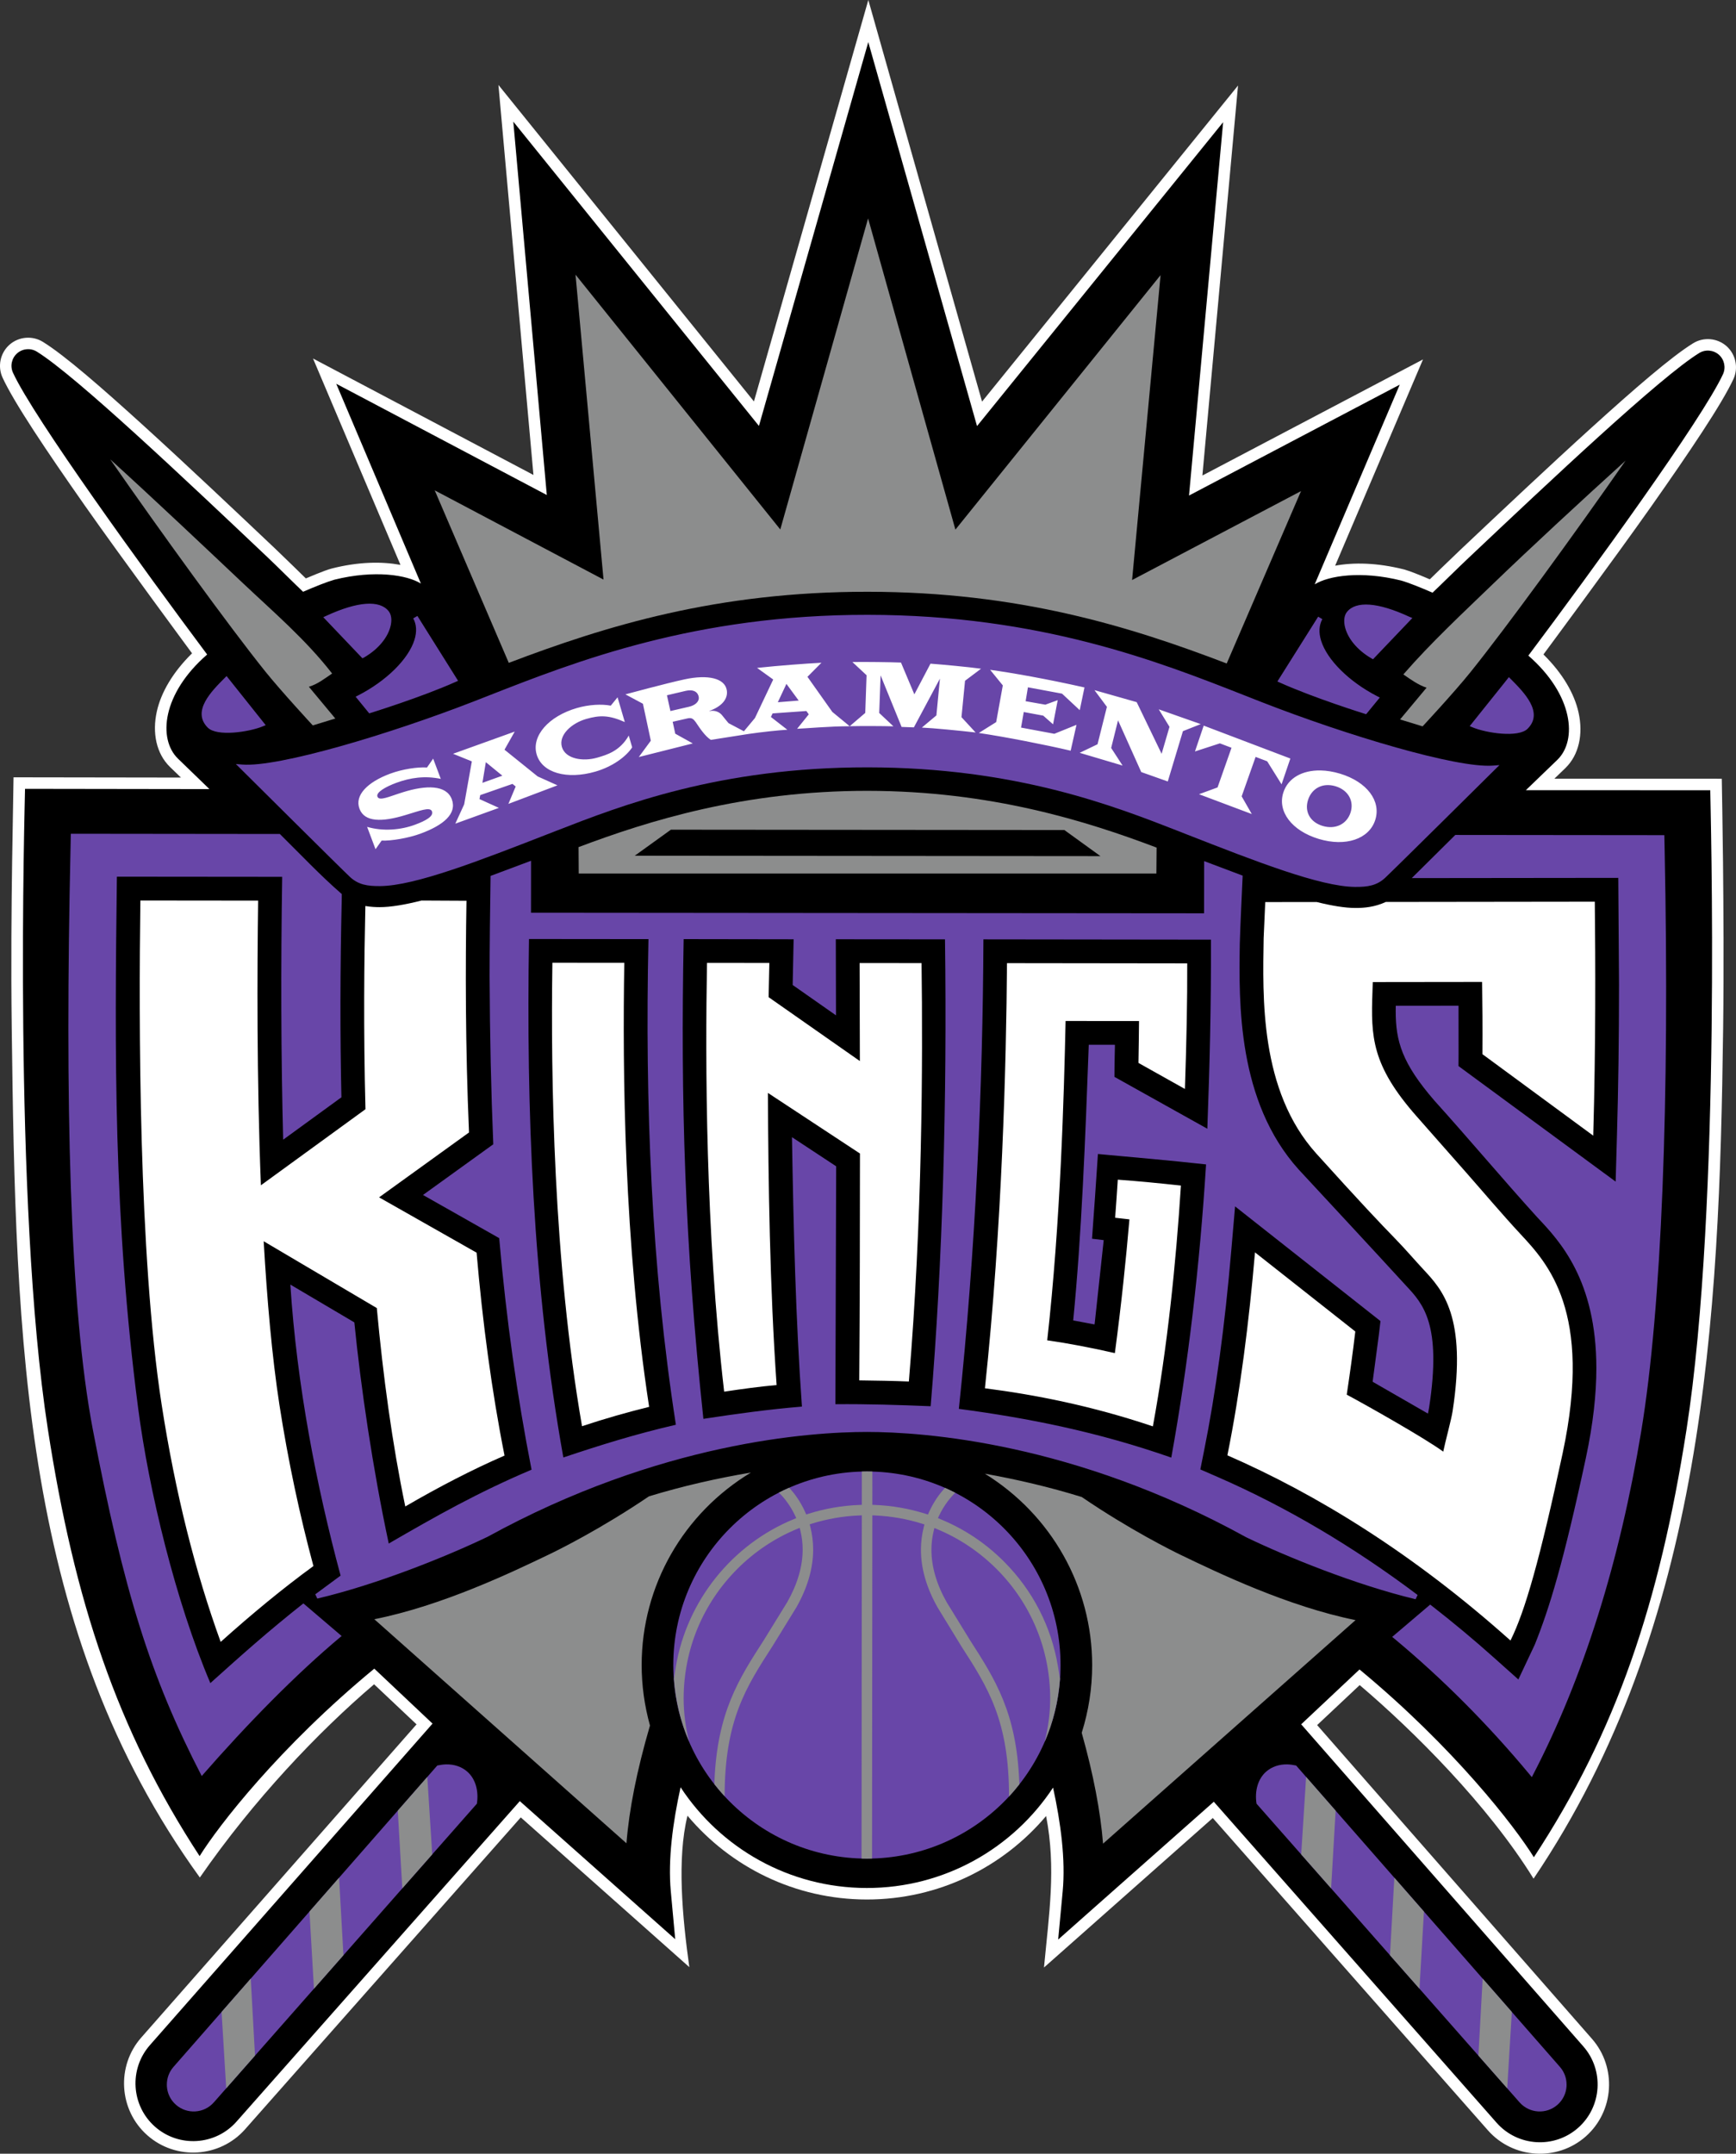 <?xml version="1.0" encoding="UTF-8" standalone="no"?>
<svg
   xmlns:dc="http://purl.org/dc/elements/1.1/"
   xmlns:cc="http://creativecommons.org/ns#"
   xmlns:rdf="http://www.w3.org/1999/02/22-rdf-syntax-ns#"
   xmlns:svg="http://www.w3.org/2000/svg"
   xmlns="http://www.w3.org/2000/svg"
   xmlns:sodipodi="http://sodipodi.sourceforge.net/DTD/sodipodi-0.dtd"
   xmlns:inkscape="http://www.inkscape.org/namespaces/inkscape"
   version="1.1"
   id="Layer_2"
   x="0px"
   y="0px"
   width="356.373"
   height="441.989"
   viewBox="0 0 356.373 441.989"
   enable-background="new 0 0 400 400"
   xml:space="preserve"
   sodipodi:docname="Sacramento_Kings_1994.svg"
   inkscape:version="1.0.2-2 (e86c870879, 2021-01-15)"><rect x="0" y="0" width="356.373" height="441.989" fill="#333333" stroke="none"/><defs
   id="defs13599">
	
	
	
	
	
	
	
	
	
	
	
	
	
	
	
	
	
	
	
	
	
	
	
	
	
	
	
	
	
	
	
	
	
	
	
	
	
	
	
	
	
	
	
	
	
	
	
	
	
	
	
	
	
	
	
	
	
	
	
	
	
	
	
	
	
	
	
	
	
	
	
	
	
	
	
	
	
	
</defs><sodipodi:namedview
   pagecolor="#ffffff"
   bordercolor="#666666"
   borderopacity="1"
   objecttolerance="10"
   gridtolerance="10"
   guidetolerance="10"
   inkscape:pageopacity="0"
   inkscape:pageshadow="2"
   inkscape:window-width="1366"
   inkscape:window-height="705"
   id="namedview13597"
   showgrid="false"
   inkscape:zoom="1"
   inkscape:cx="229.21282"
   inkscape:cy="239.26863"
   inkscape:window-x="-8"
   inkscape:window-y="-8"
   inkscape:window-maximized="1"
   inkscape:current-layer="layer4"
   inkscape:document-rotation="0"
   showguides="true"
   inkscape:guide-bbox="true" />

<g
   inkscape:groupmode="layer"
   id="layer4"
   inkscape:label="Layer 1"
   transform="translate(-3.741,-13.722)"><g
     id="g8067"><path
       id="path7965"
       style="color:#000000;font-style:normal;font-variant:normal;font-weight:normal;font-stretch:normal;font-size:medium;line-height:normal;font-family:sans-serif;font-variant-ligatures:normal;font-variant-position:normal;font-variant-caps:normal;font-variant-numeric:normal;font-variant-alternates:normal;font-variant-east-asian:normal;font-feature-settings:normal;font-variation-settings:normal;text-indent:0;text-align:start;text-decoration:none;text-decoration-line:none;text-decoration-style:solid;text-decoration-color:#000000;letter-spacing:normal;word-spacing:normal;text-transform:none;writing-mode:lr-tb;direction:ltr;text-orientation:mixed;dominant-baseline:auto;baseline-shift:baseline;text-anchor:start;white-space:normal;shape-padding:0;shape-margin:0;inline-size:0;clip-rule:nonzero;display:inline;overflow:visible;visibility:visible;isolation:auto;mix-blend-mode:normal;color-interpolation:sRGB;color-interpolation-filters:linearRGB;solid-color:#000000;solid-opacity:1;vector-effect:none;fill:#ffffff;fill-opacity:1;fill-rule:nonzero;stroke:none;stroke-linecap:butt;stroke-linejoin:miter;stroke-miterlimit:4;stroke-dasharray:none;stroke-dashoffset:0;stroke-opacity:1;paint-order:markers stroke fill;color-rendering:auto;image-rendering:auto;shape-rendering:auto;text-rendering:auto;enable-background:accumulate;stop-color:#000000"
       d="m 353.729,211.324 c 0.172,-13.38 0.062,-25.372 -0.019,-34.176 -0.053,-5.779 -0.256,-17.336 -0.256,-17.336 l -34.367,-0.008 2.284,-2.2 c 2.762,-2.696 3.664,-6.931 2.685,-11.36 -0.865,-3.913 -3.273,-8.055 -7.213,-11.939 0,0 14.733,-19.87 22.162,-30.422 7.834,-11.128 14.479,-20.987 16.838,-26.088 1.07,-2.313 0.479,-5.061 -1.4,-6.748 l -0.01,-0.01 -0.012,-0.01 c -1.903,-1.666 -4.704,-1.916 -6.865,-0.572 -4.462,2.757 -12.021,9.314 -20.809,17.275 -8.79,7.964 -18.633,17.25 -26.932,25.082 -2.037,1.919 -6.299,6.078 -6.299,6.078 -1.9,-0.801 -3.869,-1.634 -5.282,-2.031 -5.624,-1.402 -10.36,-1.463 -14.149,-0.768 L 292.119,73.762 246.832,97.586 254.146,17.553 201.598,82.42 178.252,0 154.773,82.385 102.322,17.432 109.508,97.471 64.258,73.572 82.211,115.928 c -3.785,-0.699 -8.527,-0.679 -14.143,0.75 -1.422,0.362 -5.287,2.025 -5.287,2.025 0,0 -4.253,-4.177 -6.279,-6.096 C 48.212,104.762 38.384,95.459 29.607,87.48 20.833,79.504 13.285,72.934 8.828,70.172 6.669,68.828 3.854,69.063 1.948,70.745 c -1.902,1.683 -2.489,4.45 -1.417,6.761 2.351,5.105 8.974,14.97 16.785,26.107 7.41,10.564 22.109,30.461 22.109,30.461 -3.944,3.879 -6.359,8.016 -7.23,11.928 -0.987,4.428 -0.088,8.668 2.674,11.367 l 2.275,2.203 -34.365,-0.051 c 0,0 -0.218,12.316 -0.289,17.336 -0.125,8.803 -0.249,20.796 -0.08,34.176 0.816,64.502 2.13,123.845 38.615,174.271 11.064,-15.964 24.221,-29.795 35.77,-39.652 l 8.715,8.223 -56.498,64.256 c -5.173,5.856 -4.628,14.889 1.225,20.07 5.856,5.185 14.893,4.629 20.076,-1.229 l 56.596,-64.004 34.6,30.732 c -1.445,-10.319 -2.553,-22.289 -0.379,-31.078 8.817,10.497 22.03,17.18 36.795,17.197 14.763,0.011 27.991,-6.654 36.822,-17.133 2.088,10.71 0.592,20.146 -0.432,31.088 l 34.65,-30.682 56.484,64.099 c 5.177,5.866 14.211,6.432 20.077,1.256 5.852,-5.176 6.422,-14.2 1.254,-20.065 l -56.392,-64.358 8.734,-8.207 c 10.88,9.232 26.306,24.543 35.693,39.725 35.151,-52.034 38.149,-114.931 38.912,-174.219 z"
       transform="translate(3.741,13.722)"
       sodipodi:nodetypes="ccccccccccccccccccccccccccccccccccccccccccccccccccccccccccccccc" /><path
       style="color:#000000;font-style:normal;font-variant:normal;font-weight:normal;font-stretch:normal;font-size:medium;line-height:normal;font-family:sans-serif;font-variant-ligatures:normal;font-variant-position:normal;font-variant-caps:normal;font-variant-numeric:normal;font-variant-alternates:normal;font-variant-east-asian:normal;font-feature-settings:normal;font-variation-settings:normal;text-indent:0;text-align:start;text-decoration:none;text-decoration-line:none;text-decoration-style:solid;text-decoration-color:#000000;letter-spacing:normal;word-spacing:normal;text-transform:none;writing-mode:lr-tb;direction:ltr;text-orientation:mixed;dominant-baseline:auto;baseline-shift:baseline;text-anchor:start;white-space:normal;shape-padding:0;shape-margin:0;inline-size:0;clip-rule:nonzero;display:inline;overflow:visible;visibility:visible;isolation:auto;mix-blend-mode:normal;color-interpolation:sRGB;color-interpolation-filters:linearRGB;solid-color:#000000;solid-opacity:1;vector-effect:none;fill:#000000;fill-opacity:1;fill-rule:nonzero;stroke:none;stroke-width:4.724;stroke-linecap:butt;stroke-linejoin:miter;stroke-miterlimit:4;stroke-dasharray:none;stroke-dashoffset:0;stroke-opacity:1;paint-order:markers stroke fill;color-rendering:auto;image-rendering:auto;shape-rendering:auto;text-rendering:auto;enable-background:accumulate;stop-color:#000000"
       d="M 181.986,22.364 159.538,101.13 109.113,38.685 115.991,115.31 72.764,92.48 90.143,133.482 c -2.835,-1.765 -9.469,-2.845 -17.73,-0.8 -1.49,0.419 -4.034,1.433 -6.454,2.485 -1.946,-1.839 -5.018,-4.925 -7.339,-7.125 C 42.04,112.353 19.34,90.865 11.322,85.897 10.038,85.098 8.387,85.236 7.254,86.236 6.121,87.239 5.778,88.858 6.416,90.233 10.628,99.384 33.126,130.465 46.265,148.043 c -9.281,8.051 -10.106,17.347 -6.005,21.354 l 6.473,6.265 -37.855,-0.055 c -0.006,2.449 -2.522,84.751 4.68,131.374 5.469,35.418 14.238,61.785 31.16,87.653 3.911,-6.287 16.449,-22.458 35.859,-38.471 l 11.955,11.279 -58.004,65.969 c -4.33,4.896 -3.876,12.409 1.017,16.742 4.896,4.335 12.407,3.874 16.742,-1.024 l 58.164,-65.778 24.501,21.77 7.399,6.568 -0.907,-9.844 c -0.603,-6.545 0.415,-14.107 2.01,-21.335 8.168,12.437 22.225,20.651 38.216,20.669 15.987,0.012 30.064,-8.186 38.247,-20.602 1.579,7.229 2.591,14.792 1.972,21.333 l -0.922,9.851 7.401,-6.561 24.547,-21.722 58.049,65.873 c 4.33,4.906 11.837,5.376 16.742,1.048 4.895,-4.329 5.366,-11.835 1.043,-16.735 l -57.896,-66.076 11.978,-11.255 c 19.381,16.04 31.894,32.241 35.787,38.538 16.967,-25.844 25.772,-52.198 31.313,-87.607 7.272,-46.609 4.902,-128.921 4.902,-131.367 l -37.857,-0.01 6.489,-6.253 c 4.098,-4 3.296,-13.298 -5.978,-21.364 13.171,-17.552 35.724,-48.597 39.954,-57.744 0.634,-1.372 0.288,-2.993 -0.833,-3.999 -1.136,-0.994 -2.786,-1.138 -4.064,-0.344 -8.029,4.959 -30.768,26.406 -47.365,42.069 -2.335,2.199 -5.416,5.277 -7.361,7.105 -2.407,-1.057 -4.954,-2.073 -6.446,-2.493 -8.258,-2.056 -14.891,-0.986 -17.742,0.776 l 17.458,-40.976 -43.26,22.756 7.003,-76.617 -50.521,62.363 z"
       id="path7967"
       sodipodi:nodetypes="ccccccccccccccccccccccccccccccccccccccccccccccccccccccccc" /><path
       sodipodi:nodetypes="ccccc"
       inkscape:connector-curvature="0"
       id="path13717"
       d="m 221.451,355.423 c 0,21.937 -17.795,39.721 -39.747,39.721 -21.952,0 -39.747,-17.784 -39.747,-39.721 0,-21.937 17.795,-39.721 39.747,-39.721 21.952,0 39.747,17.784 39.747,39.721 z"
       style="vector-effect:none;fill:#6846a8;fill-opacity:1;fill-rule:nonzero;stroke:none;stroke-width:0.488;stroke-linecap:round;stroke-linejoin:miter;stroke-miterlimit:4;stroke-dasharray:none;stroke-dashoffset:0;stroke-opacity:1;paint-order:markers stroke fill" /><path
       sodipodi:nodetypes="ccccccccccccccccccccccccccccccccccccccccccccccccccccccccccccccccccccccccccccccccccccccccccccccccccccccccccccccccccccccc"
       inkscape:connector-curvature="0"
       id="path13444"
       d="m 73.904,197.201 c -4.458,-3.869 -8.515,-8.188 -12.717,-12.33 l -42.91,-0.047 -0.059,2.988 c -1.152,51.741 -0.207,94.214 4.574,119.258 6.345,33.229 11.858,50.842 22.359,71.129 9.298,-10.644 19.296,-20.878 28.719,-28.736 l -7.848,-6.689 c -7.277,5.756 -12.431,10.36 -19.1,16.355 C 39.758,342.244 34.298,319.586 32.098,302.701 27.027,263.793 27.279,230.049 27.736,193.635 l 33.932,0.031 c -0.287,18.352 -0.25,36.592 0.201,53.947 l 11.957,-8.701 c -0.28,-12.811 -0.264,-26.254 0.066,-40.563 z m 228.588,-12.131 -8.941,8.857 42.395,-0.047 0.152,21.803 c 0,11.097 -0.142,21.42 -0.426,31.232 0,0 -0.192,6.831 -0.264,9.299 -1.255,-0.919 -31.789,-23.363 -32.26,-23.711 0,-0.416 0.014,-2.488 0.014,-2.488 l -0.008,-9.9 h -0.488 l -12.4,0.014 c 0,0 -0.01,0.903 -0.01,1.113 0,6.2 1.31,10.666 7.939,18.342 7.154,7.919 14.003,16.112 21.176,24.014 4.533,4.797 12.076,12.805 12.076,30.908 0,5.243 -0.637,11.334 -2.16,18.447 -4.627,21.583 -7.509,30.857 -10.418,38.123 -0.053,0.125 -0.115,0.271 -0.115,0.271 0,0 -2.58,5.464 -3.32,7.035 -0.824,-0.727 -4.875,-4.355 -4.875,-4.355 -4.159,-3.724 -8.504,-7.342 -12.902,-10.764 l -0.324,-0.246 -7.799,6.629 0.457,0.375 c 9.852,8.193 19.182,17.549 27.734,27.836 l 0.475,0.572 0.344,-0.666 c 10.24,-19.775 17.69,-43.47 22.131,-70.42 4.151,-25.158 5.849,-67.512 4.789,-119.256 l -0.061,-2.975 z m -198.045,8.408 c -0.108,6.976 -0.199,14.489 -0.201,20.641 0.057,12.345 0.298,23.393 0.758,34.432 l -14.43,10.402 15.643,8.859 c 1.478,16.829 3.68,32.405 6.643,47.518 -11.07,4.696 -19.578,9.512 -29.316,15.158 -3.315,-15.526 -5.733,-32.071 -7.064,-45.387 l -13.137,-7.758 c 1.332,20.608 5.338,41.257 10.314,59.729 l -5.195,3.832 0.41,0.879 c 12.332,-2.901 26.541,-8.645 34.965,-12.682 35.418,-19.449 66.283,-21.519 77.904,-21.516 11.634,0.01 42.497,2.138 77.848,21.627 8.379,4.034 22.482,9.765 34.754,12.705 l 0.41,-0.875 c -13.228,-9.956 -27.025,-18.099 -41,-24.195 0,0 -2.754,-1.196 -3.604,-1.57 0.131,-0.644 0.773,-3.863 0.773,-3.863 2.38,-11.826 4.264,-25.65 5.582,-41.096 0,0 0.573,-6.62 0.777,-9.02 1.194,0.939 29.343,23.137 29.848,23.535 -0.06,0.449 -0.318,2.709 -0.318,2.709 l -1.291,9.73 0.289,0.18 11.066,6.367 0.137,-0.678 0.098,-0.533 c 2.634,-17.14 -1.254,-21.317 -4.688,-24.998 -7.32,-7.995 -14.711,-15.925 -22.078,-23.877 -12.611,-13.966 -12.283,-34.226 -12.096,-46.328 0.141,-4.663 0.383,-9.325 0.59,-13.986 l -7.904,-2.98 c 0,0 -0.015,9.813 -0.018,10.713 -0.98,0 -137.193,-0.117 -138.172,-0.117 0,-0.896 0.008,-10.668 0.008,-10.668 z m 32.412,12.973 c -0.738,33.926 0.605,67.373 5.629,99.658 -8.246,1.906 -15.392,4.136 -23.102,6.715 -6.334,-35.344 -7.603,-71.577 -7.051,-106.396 z m 31.506,95.932 c -6.774,0.559 -13.511,1.489 -20.229,2.516 -3.867,-36.271 -4.678,-65.368 -4.051,-98.451 l 22.574,0.035 -0.197,9.381 8.895,6.227 -0.039,-15.613 22.414,0.019 c 0.435,32.739 -0.464,66.238 -2.943,95.811 -6.514,-0.267 -13.036,-0.474 -19.557,-0.414 0.007,-0.817 0.16,-48.826 0.16,-48.826 l -9.074,-5.977 c 0.325,19.215 0.76,37.296 2.047,55.293 z m 83.963,-95.828 c 0.043,14.162 -0.257,25.598 -0.742,38.807 l -19.07,-10.646 c 0,-2.375 0.103,-6.576 0.103,-6.576 l -5.373,-0.006 c -0.705,19.276 -1.481,39.225 -3.195,56.564 l 4.381,0.826 0.066,-0.525 1.816,-16.777 -2.4,-0.289 c 0.431,-5.793 0.83,-11.588 1.211,-17.385 7.404,0.679 14.811,1.32 22.201,2.137 -1.325,21.067 -3.663,40.896 -7.139,60.166 -15.104,-5.285 -29.36,-8.113 -43.611,-10 3.435,-32.169 4.934,-66.609 5.043,-96.351 0.814,0.004 45.903,0.057 46.709,0.057 z"
       style="fill:#6846a8;fill-opacity:1;stroke:none;stroke-width:1.222" /><path
       sodipodi:nodetypes="ccccccccccccccccccccccccccccccccccccccccccccccccccccccccccccccccccccccccccc"
       d="m 155.119,335.677 c 3.548,-3.535 7.666,-6.293 12.245,-8.183 l 0.542,-0.221 0.142,0.572 c 0.31,1.269 0.465,2.567 0.465,3.892 0,3.447 -1.059,7.066 -3.165,10.781 0,0 -4.829,7.833 -4.846,7.862 -5.102,7.912 -9.508,14.734 -10.097,28.853 0,0 0.004,0.285 0.01,0.659 0.661,0.851 1.351,1.665 2.081,2.453 0.022,-15.606 4.352,-22.323 9.841,-30.824 l 4.89,-7.941 c 2.291,-4.045 3.442,-8.013 3.442,-11.847 0,-1.599 -0.203,-3.171 -0.59,-4.711 l -0.13,-0.468 0.462,-0.148 c 3.129,-0.979 6.404,-1.55 9.72,-1.683 l 0.531,-0.022 c 0,0 -0.059,59.934 -0.059,70.434 0.357,0.005 0.709,0.027 1.078,0.027 0.358,0 0.714,-0.021 1.077,-0.027 v -0.011 l 0.064,-70.423 0.522,0.022 c 3.321,0.148 6.59,0.718 9.718,1.703 l 0.452,0.147 -0.117,0.463 c -0.403,1.555 -0.601,3.138 -0.601,4.741 0,3.84 1.141,7.797 3.418,11.825 0,0 4.876,7.964 4.89,7.994 5.457,8.465 9.776,15.212 9.776,30.807 0.747,-0.809 1.452,-1.643 2.127,-2.516 -0.019,-0.33 -0.032,-0.571 -0.032,-0.571 -0.562,-14.137 -4.956,-20.977 -10.085,-28.96 l -4.801,-7.809 c -2.092,-3.706 -3.139,-7.314 -3.139,-10.759 0,-1.329 0.15,-2.64 0.471,-3.918 l 0.136,-0.572 0.542,0.229 c 4.574,1.898 8.687,4.657 12.237,8.199 7.086,7.105 10.99,16.546 10.99,26.598 0,2.982 -0.406,5.951 -1.139,8.878 1.733,-4.012 2.826,-8.366 3.151,-12.931 -0.225,-1.402 -0.4,-2.489 -0.4,-2.489 -1.35,-8.199 -5.184,-15.662 -11.089,-21.583 -3.775,-3.787 -8.176,-6.716 -13.082,-8.724 l -0.487,-0.2 0.227,-0.484 c 1.053,-2.229 2.387,-3.797 3.329,-4.721 -0.681,-0.348 -1.378,-0.685 -2.078,-0.995 l -0.147,0.115 c -0.89,0.978 -2.175,2.634 -3.194,4.933 l -0.18,0.413 -0.44,-0.136 c -3.378,-1.072 -6.912,-1.7 -10.497,-1.834 l -0.479,-0.021 c -0.005,-2.276 0.016,-4.557 0,-6.83 -0.359,-0.012 -0.715,-0.026 -1.078,-0.026 -0.358,0 -0.716,0.017 -1.079,0.026 -0.002,2.649 -0.002,6.83 -0.002,6.83 l -0.484,0.021 c -3.584,0.133 -7.111,0.749 -10.498,1.821 l -0.432,0.141 -0.181,-0.413 c -1.017,-2.309 -2.299,-3.964 -3.205,-4.957 0,0 -0.05,-0.053 -0.105,-0.125 -0.72,0.314 -1.423,0.653 -2.117,1.004 0.972,0.958 2.295,2.523 3.337,4.754 l 0.221,0.482 -0.485,0.203 c -12.697,5.181 -21.984,16.793 -24.232,30.281 0,0.012 -0.172,1.095 -0.394,2.49 0.323,4.535 1.392,8.852 3.101,12.831 -0.713,-2.901 -1.106,-5.837 -1.106,-8.789 0.013,-10.063 3.935,-19.508 11.041,-26.609 z"
       id="path13500"
       inkscape:connector-curvature="0"
       style="fill:#8c8d8d;fill-opacity:1;stroke:none;stroke-width:1.222" /><path
       id="path13586"
       style="fill:#6846a8;fill-opacity:1;stroke:none;stroke-width:1.222"
       d="m 264.225,362.088 c -1.643,-0.027 -3.131,0.475 -4.293,1.48 -1.696,1.477 -2.401,3.964 -1.984,6.592 l 54.004,61.299 c 2.01,2.276 5.502,2.494 7.779,0.48 1.101,-0.966 1.759,-2.313 1.854,-3.783 0.007,-0.123 0.006,-0.242 0.006,-0.355 0,-1.347 -0.478,-2.622 -1.373,-3.641 l -54.145,-61.84 c -0.576,-0.127 -1.3,-0.223 -1.848,-0.232 z"
       sodipodi:nodetypes="ccccccccccc"
       transform="translate(3.741,13.722)" /><path
       sodipodi:nodetypes="ccccccccccccccc"
       inkscape:connector-curvature="0"
       id="path13508"
       d="m 270.855,394.283 6.139,6.965 0.932,-15.938 -6.061,-6.92 z m 18.227,20.697 6.053,6.865 0.918,-15.83 -6.078,-6.945 z m 18.152,20.596 5.912,6.711 0.951,-15.67 -5.99,-6.84 z"
       style="fill:#8c8d8d;fill-opacity:1;stroke:none;stroke-width:1.222" /><path
       id="path13540"
       style="fill:#6846a8;fill-opacity:1;stroke:none;stroke-width:1.222"
       d="m 266.484,153.808 c 7.024,3.158 17.285,6.357 17.39,6.388 l 0.314,0.098 2.802,-3.418 -0.54,-0.28 c -5.772,-2.977 -10.288,-7.454 -11.51,-11.404 -0.516,-1.659 -0.425,-3.14 0.253,-4.414 l -0.854,-0.501 -8.371,13.299 z m 19.114,-4.791 8.08,-8.465 -0.652,-0.269 c -6.406,-2.967 -10.959,-3.307 -12.8,-0.947 -0.504,0.645 -0.656,1.626 -0.446,2.764 0.48,2.501 2.53,5.011 5.474,6.722 z m 27.891,3.665 -0.747,0.947 -7.294,9.108 0.606,0.259 c 2.805,1.163 9.388,2.175 11.282,0.28 3.359,-3.352 -0.742,-7.474 -3.451,-10.196 z m -236.745,4.018 2.796,3.422 0.318,-0.1 c 0.101,-0.032 10.37,-3.21 17.399,-6.353 l 0.523,-0.232 -8.353,-13.312 -0.853,0.499 c 0.685,1.27 0.764,2.754 0.247,4.413 -1.235,3.951 -5.758,8.418 -11.528,11.385 z m 1.749,-8.057 c 2.946,-1.703 4.994,-4.209 5.486,-6.709 0.219,-1.138 0.065,-2.118 -0.44,-2.768 -1.845,-2.362 -6.395,-2.027 -12.806,0.93 l -0.627,0.29 8.035,8.435 z m -20.207,13.898 -7.683,-9.639 -0.346,-0.44 -0.397,0.397 c -2.719,2.722 -6.82,6.835 -3.469,10.187 1.891,1.897 8.474,0.9 11.283,-0.255 z m 253.273,8.196 -1.348,0.103 c -7.384,0.561 -29.945,-6.187 -47.477,-13.034 l -3.301,-1.297 c -17.785,-7.001 -42.124,-16.585 -77.558,-16.613 -35.416,-0.031 -59.781,9.512 -77.581,16.483 l -3.294,1.29 c -17.543,6.815 -40.113,13.526 -47.497,12.955 l -1.342,-0.108 0.958,0.95 c 0.852,0.846 20.811,20.69 22.473,22.231 1.725,1.595 3.578,1.892 6.201,1.868 7.173,-0.06 20.389,-5.212 34.393,-10.665 l 1.878,-0.729 c 13.306,-5.177 33.413,-12.999 63.792,-12.974 30.382,0.027 50.472,7.882 63.777,13.081 l 1.859,0.731 c 13.998,5.475 27.218,10.65 34.381,10.726 2.628,0.026 4.481,-0.268 6.208,-1.859 1.66,-1.539 21.665,-21.349 22.512,-22.193 z"
       sodipodi:nodetypes="ccccccccccccccccccccccccccccccccccccccccccccccccccccccccccccccccccccc" /><path
       id="path13548"
       style="fill:#8c8d8d;fill-opacity:1;stroke:none;stroke-width:1.222"
       d="m 122.548,192.993 118.58,1e-5 0.045,-5.325 c -14.355,-5.439 -34.02,-11.628 -59.321,-11.651 -25.304,-0.022 -44.981,6.135 -59.341,11.552 z m 107.094,-3.577 -95.595,-0.082 7.417,-5.343 80.773,0.07 z m 25.922,-39.531 15.258,-35.381 -34.681,18.252 5.846,-62.571 L 199.871,122.41 181.945,58.54 163.922,122.376 121.887,70.092 127.634,132.664 92.982,114.353 108.187,149.757 c 20.005,-7.612 42.785,-14.622 73.698,-14.593 30.915,0.028 53.686,7.069 73.679,14.721 z m 36.264,2.244 c 1.6,1.102 3.062,2.156 4.761,2.727 l -5.436,6.511 4.624,1.418 c 0,0 6.451,-6.925 9.8,-11.088 7.448,-9.256 21.328,-28.33 31.871,-43.442 -9.101,8.232 -19.943,18.274 -27.249,25.328 -6.337,6.117 -12.629,11.952 -18.372,18.546 z m -219.255,9.052 -5.423,-6.519 c 1.879,-0.569 3.261,-1.714 4.768,-2.719 -5.367,-6.921 -12,-12.589 -18.345,-18.577 -7.821,-7.381 -18.129,-17.136 -27.2,-25.373 10.531,15.153 24.376,34.237 31.776,43.467 3.265,4.072 9.8,11.132 9.8,11.132 z"
       sodipodi:nodetypes="cccccccccccccccccccccccccccccccccccccccc" /><path
       sodipodi:nodetypes="cccccccccccccccccccccccccccccccccccccccccccccccccccccccccccccccccccccccccccccccc"
       inkscape:connector-curvature="0"
       id="path13554"
       d="m 32.557,198.52 c -0.333,24.459 -0.388,72.76 4.363,103.436 2.835,18.286 6.928,34.407 12.121,48.721 6.421,-5.755 12.741,-10.976 19.041,-15.568 -2.787,-10.35 -5.183,-21.48 -6.986,-33.125 -1.512,-9.803 -2.535,-21.511 -3.225,-33.531 l 23.223,13.709 c 1.276,13.859 3.152,27.785 5.844,40.717 6.974,-4.057 13.743,-7.559 20.375,-10.445 -2.642,-13.262 -4.531,-27.555 -5.734,-41.639 L 81.561,259.443 100.021,246.129 C 99.262,228.408 99.278,212.064 99.5,198.574 l -9.213,-0.047 c -3.4,0.862 -6.336,1.365 -8.641,1.361 -0.858,0 -1.854,-0.056 -2.9,-0.232 -0.247,10.976 -0.407,25.394 0.02,41.701 L 57.299,256.969 C 56.431,234.964 56.534,213.011 56.729,198.545 Z M 324.531,311.936 c 6.239,-29.14 -3.15,-39.029 -8.693,-44.992 -3.794,-4.082 -7.714,-8.73 -10.867,-12.307 l -10.42,-11.82 c -9.245,-10.487 -9.4,-16.316 -9.066,-25.547 l 0.065,-2.004 22.438,-0.027 c 0.067,4.332 0.102,9.385 0.066,14.816 l 22.752,16.729 c 0.523,-18.332 0.457,-35.717 0.322,-48.016 l -5e-5,-2.4e-4 -42.904,0.053 c -2.254,1.056 -4.481,1.242 -6.205,1.236 -2.15,0 -4.865,-0.449 -7.984,-1.223 l -10.559,0.01 -0.33,7.422 c -0.177,11.889 -0.89,31.222 10.824,44.203 8.987,9.959 13.183,14.376 16.004,17.271 2.339,2.4 4.024,4.408 6.012,6.545 3.821,4.108 8.945,9.591 5.947,29.066 -0.279,1.782 -1.509,6.256 -1.92,8.279 -3.735,-2.742 -15.706,-9.505 -19.809,-11.697 0.653,-4.354 1.252,-8.665 1.758,-12.963 l -20.592,-16.236 c -1.214,14.144 -3,28.419 -5.666,41.65 18.233,7.956 37.994,20.027 58.111,38.008 3.002,-6.001 6.062,-16.753 10.717,-38.457 z M 117.137,211.305 c -0.348,23.732 0.198,61.224 6.084,95.104 4.704,-1.565 9.353,-2.879 13.775,-3.971 -5.156,-33.648 -5.473,-68.781 -5.098,-91.121 z m 31.74,0.027 c -0.361,20.356 -0.323,54.888 3.521,87.988 3.73,-0.566 7.369,-1.049 10.768,-1.359 -1.401,-20.065 -1.702,-41.621 -1.787,-59.953 l 18.898,12.441 c 0,14.551 -0.035,31.294 -0.15,46.551 3.047,0.034 7.203,0.109 10.189,0.236 2.766,-33.03 2.879,-65.585 2.604,-85.865 l -12.715,-0.012 c 0.02,6.541 0.038,13.255 0.053,20.115 L 161.527,218.363 c 0.044,-2.384 0.093,-4.72 0.148,-7.021 z m 61.584,0.049 c -0.165,20.631 -0.964,53.748 -4.531,87.244 10.297,1.321 21.917,3.592 34.477,7.816 2.986,-16.245 4.729,-33.408 5.758,-49.418 -4.455,-0.484 -8.736,-0.903 -12.961,-1.207 -0.143,2.528 -0.363,5.223 -0.543,7.814 l 2.932,0.332 c -0.704,8.225 -1.65,17.41 -2.988,27.445 -4.814,-1.098 -9.453,-1.991 -13.887,-2.625 2.738,-24.374 3.444,-50.395 3.771,-65.531 l 15.074,0.012 c -0.015,2.559 -0.074,5.834 -0.115,8.592 l 9.537,5.344 c 0.337,-9.954 0.499,-18.097 0.475,-25.773 z"
       style="fill:#ffffff;stroke:none;stroke-width:1.222" /><path
       id="path13584"
       style="fill:#8c8d8d;fill-opacity:1;stroke:none;stroke-width:1.222"
       d="m 225.8,369.329 c 2.402,8.54 3.854,16.169 4.378,22.75 1.397,-1.229 50.441,-44.645 51.836,-45.876 -13.88,-2.808 -28.119,-9.644 -35.849,-13.364 -1.67,-0.806 -10.497,-5.167 -20.354,-11.897 -6.594,-2.044 -13.273,-3.601 -19.894,-4.79 13.614,8.412 22.027,23.159 22.027,39.302 0,4.738 -0.735,9.395 -2.144,13.874 z m -67.906,-53.411 c -6.991,1.182 -14.052,2.781 -20.935,4.887 -10.059,6.811 -18.838,11.123 -20.5,11.916 -7.733,3.713 -21.984,10.529 -35.877,13.301 1.398,1.238 50.369,44.745 51.758,45.982 0.56,-7.008 2.128,-14.911 4.829,-24.169 -1.123,-4.051 -1.707,-8.22 -1.707,-12.414 0.013,-16.318 8.585,-31.155 22.433,-39.504 z"
       sodipodi:nodetypes="cccccccccccccccc" /><path
       id="path13586-3"
       style="fill:#6846a8;fill-opacity:1;stroke:none;stroke-width:1.222"
       d="m 95.359,375.809 c 1.643,-0.027 3.131,0.475 4.293,1.48 1.696,1.477 2.401,3.964 1.984,6.592 l -54.004,61.299 c -2.01,2.276 -5.502,2.494 -7.779,0.48 -1.101,-0.966 -1.759,-2.313 -1.854,-3.783 -0.007,-0.123 -0.006,-0.242 -0.006,-0.355 0,-1.347 0.478,-2.622 1.373,-3.641 l 54.145,-61.84 c 0.576,-0.127 1.3,-0.223 1.848,-0.232 z"
       sodipodi:nodetypes="ccccccccccc" /><path
       sodipodi:nodetypes="ccccccccccccccc"
       inkscape:connector-curvature="0"
       id="path13508-4"
       d="m 92.469,394.283 -6.139,6.965 -0.932,-15.938 6.061,-6.92 z m -18.227,20.697 -6.053,6.865 -0.918,-15.83 6.078,-6.945 z m -18.152,20.596 -5.912,6.711 -0.951,-15.67 5.99,-6.84 z"
       style="fill:#8c8d8d;fill-opacity:1;stroke:none;stroke-width:1.222" /><path
       sodipodi:nodetypes="ccccccccccccccccccccccccccccccccccccccccccccccccccccccccccccccccccccccccccccccccccccccccccccccccccccccccccccccccccccccccccccccccccccccccccccccccccccccccccccccccccccccccccc"
       inkscape:connector-curvature="0"
       id="path13466"
       d="m 181.633,152.295 -0.27,7.73 -3.191,2.732 c 2.485,-0.06 7.178,-0.037 8.975,0.025 l -2.916,-2.74 0.283,-7.719 4.311,10.582 2.521,0.088 5.348,-10 -0.725,7.545 -2.984,2.498 c 2.4,0.106 7.774,0.635 11.035,1.008 l -2.902,-3.146 0.732,-7.469 3.285,-2.471 c -2.528,-0.351 -7.963,-0.861 -10.379,-1.037 l -3.311,6.295 -2.744,-6.523 c -2.26,-0.086 -7.296,-0.155 -9.973,-0.109 z m -16.264,11.187 -3.375,-2.623 0.352,-0.732 6.924,-0.49 0.5,0.68 -2.393,2.967 c 1.952,-0.082 6.545,-0.509 10.795,-0.521 l -3.566,-2.936 -5.107,-7.209 2.869,-2.885 c -3.529,0.189 -8.488,0.56 -13.213,1.057 l 3.314,2.385 -3.75,7.906 -2.266,2.715 -3.166,-1.674 c -0.531,-0.616 -0.939,-1.172 -1.402,-1.721 -0.726,-0.785 -1.719,-0.915 -2.508,-0.742 l -0.006,-0.043 c 2.423,-0.868 3.879,-2.389 3.572,-4.252 -0.407,-2.446 -3.843,-3.271 -8.695,-2.217 -3.779,0.812 -12.119,3.072 -12.119,3.072 l 3.596,1.93 1.619,7.58 -2.469,3.354 11.084,-2.791 -3.598,-2 -0.527,-2.445 3.066,-0.699 c 0.819,-0.18 1.165,0.089 1.65,0.754 0.933,1.39 1.92,2.875 3.113,3.66 l 7.807,-1.226 c 2.73,-0.398 6.216,-0.767 7.898,-0.853 z M 207,151.184 l 2.602,3.197 -1.363,7.531 -3.564,2.232 c 5.541,0.814 13.806,2.449 18.855,3.637 l 1.197,-5.309 -4.547,1.84 -6.838,-1.275 0.562,-3.191 3.996,0.74 2.018,1.779 0.957,-4.957 -2.547,0.928 -4.041,-0.711 0.471,-2.854 7.004,1.303 3.633,3.389 0.973,-4.66 C 218.739,153.079 211.274,151.758 207,151.184 Z m -41.82,2.887 2.52,3.422 -4.285,0.344 z m 63.236,1.283 2.555,3.426 -1.924,7.68 -3.664,1.756 8.809,2.617 -2.346,-3.613 1.41,-5.674 4.764,10.619 5.447,1.93 3.109,-10.324 3.652,-1.447 -8.615,-3.033 2.205,3.592 -1.617,5.535 -5.117,-10.602 z m -82.891,0.041 c 0.886,0.044 1.521,0.497 1.658,1.389 0.134,0.874 -0.688,1.693 -2.049,1.99 l -3.768,0.869 -0.713,-3.238 3.91,-0.918 c 0.343,-0.075 0.666,-0.107 0.961,-0.092 z m -15.008,1.428 -1.398,1.713 c -1.891,-0.364 -4.502,-0.219 -6.959,0.49 -5.807,1.686 -9.361,5.734 -8.254,9.518 1.117,3.824 6.255,5.21 12.061,3.529 3.587,-1.037 6.376,-3.157 7.547,-4.982 l -0.701,-2.418 c -1.809,3.189 -4.514,3.968 -6.453,4.529 -2.962,0.862 -6.554,0.269 -7.271,-2.189 -0.716,-2.458 2.002,-4.882 4.963,-5.74 2.848,-0.823 4.721,-0.8 7.951,0.629 z m 120.326,5.811 -1.797,5.301 5.117,-1.662 2.389,0.906 -2.867,8.141 -3.805,1.393 10.834,4.068 -2.08,-3.633 2.863,-8.096 2.377,0.904 2.951,4.723 1.803,-5.293 z m -141.438,1.225 -12.66,4.553 3.857,1.561 -1.572,8.812 -1.822,3.969 8.947,-3.24 -3.986,-1.805 0.15,-0.811 6.623,-2.305 0.66,0.533 -1.496,3.57 10.072,-3.807 -4.064,-1.828 -6.809,-5.484 z m -16.744,5.549 -1.264,1.82 c -1.953,-0.128 -5.041,0.339 -7.541,1.26 -4.687,1.736 -7.362,4.442 -6.318,7.213 1.046,2.772 4.641,2.747 9.436,1.287 2.829,-0.824 5.06,-1.782 5.447,-0.752 0.369,0.988 -1.237,1.903 -3.473,2.73 -2.938,1.089 -6.596,1.405 -9.844,0.443 l 1.727,4.59 1.25,-1.77 c 1.934,0.087 5.526,-0.515 8.023,-1.441 4.693,-1.735 7.496,-4.083 6.381,-7.053 -1.12,-2.972 -5.296,-2.914 -10.004,-1.438 -2.812,0.864 -4.884,1.901 -5.26,0.906 -0.328,-0.869 1.662,-2.01 3.861,-2.826 2.905,-1.068 5.879,-1.498 9.145,-0.814 z m 10.813,0.729 3.391,2.773 -4.09,1.465 z m 171.367,1.697 c -3.754,-0.075 -6.684,1.558 -7.643,4.502 -1.275,3.884 1.693,7.867 7.254,9.547 5.524,1.669 10.324,0.032 11.592,-3.852 1.284,-3.923 -1.694,-7.868 -7.217,-9.539 -1.391,-0.419 -2.735,-0.633 -3.986,-0.658 z m 1.199,3.012 c 0.589,-0.038 1.216,0.035 1.863,0.23 2.587,0.781 3.86,3.023 3.076,5.422 -0.788,2.396 -3.145,3.501 -5.732,2.719 -2.582,-0.782 -3.76,-2.952 -2.98,-5.352 0.588,-1.799 2.008,-2.907 3.773,-3.02 z"
       style="fill:#ffffff;stroke:none;stroke-width:1.222" /></g></g></svg>

